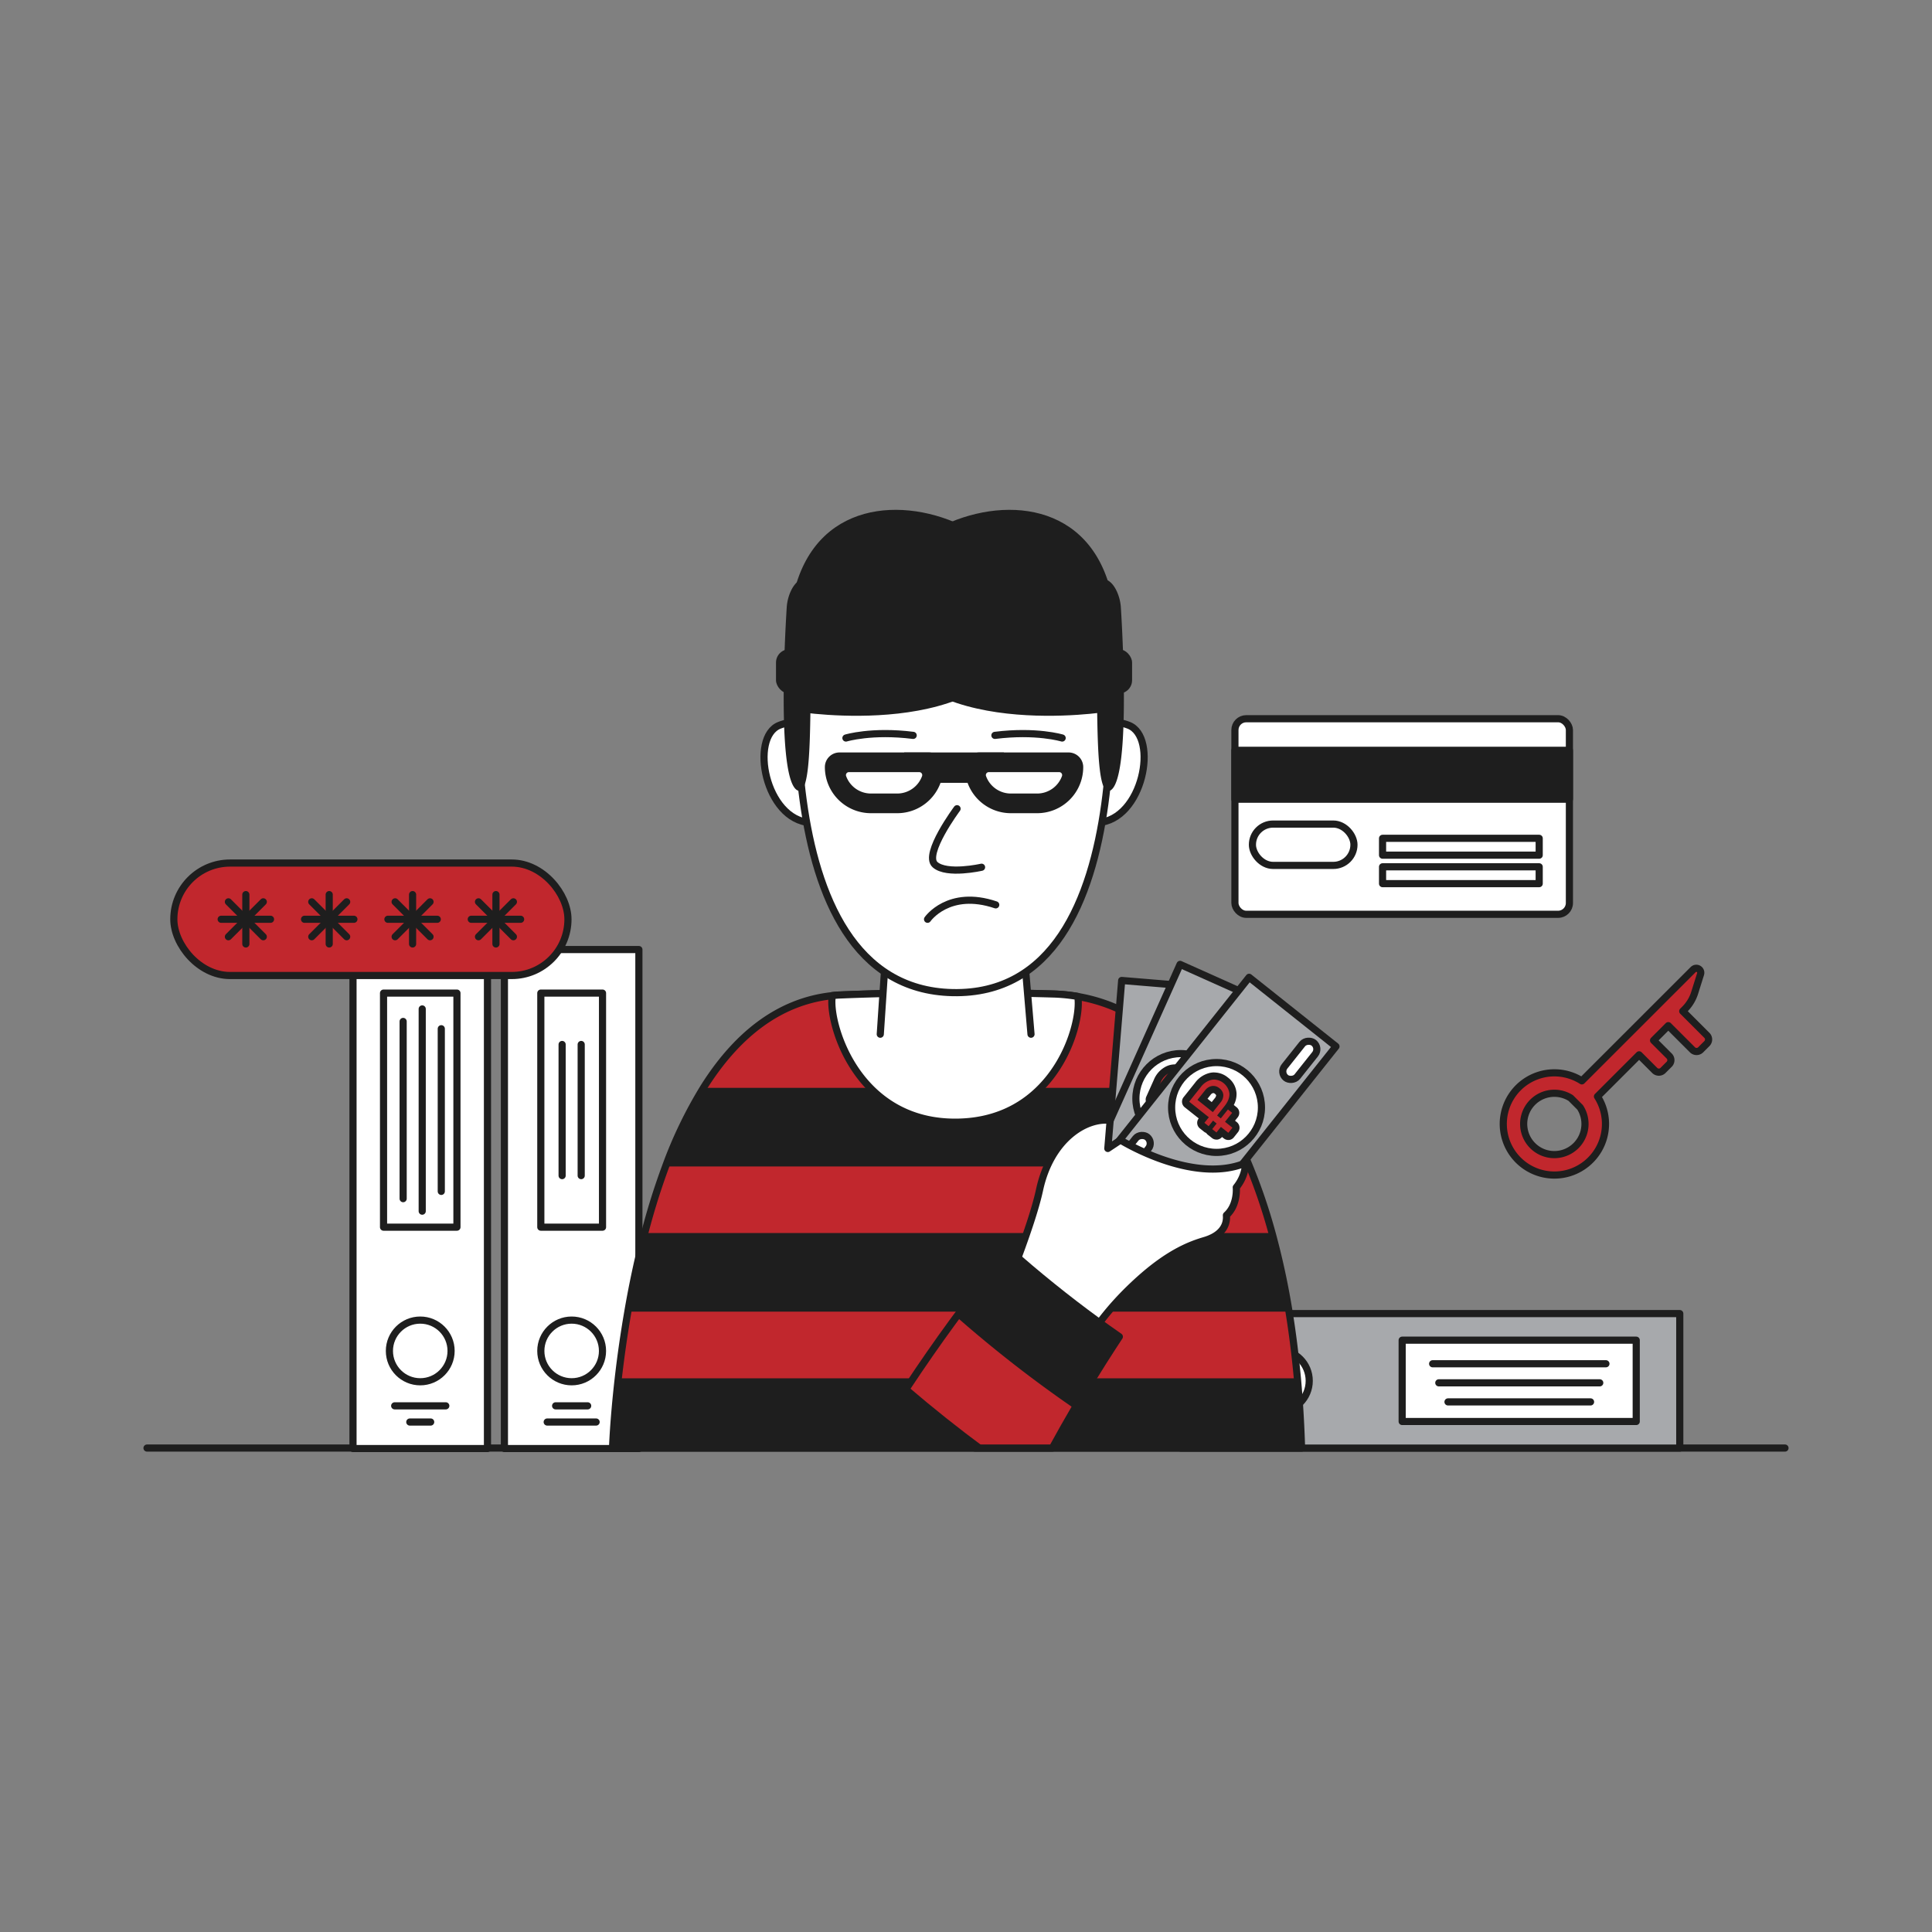 <?xml version="1.0" encoding="UTF-8"?> <svg xmlns="http://www.w3.org/2000/svg" id="Layer_1" data-name="Layer 1" viewBox="0 0 1080 1080"><rect x="0" y="0" width="1080" height="1080" fill="#808080" stroke="none"/> <defs> <style>.cls-1{fill:none;}.cls-1,.cls-2,.cls-3,.cls-4,.cls-8{stroke:#1e1e1e;stroke-linecap:round;stroke-linejoin:round;stroke-width:4px;}.cls-2,.cls-6{fill:#fff;}.cls-3{fill:#a7a9ac;}.cls-4,.cls-7{fill:#c1272d;}.cls-5,.cls-8{fill:#1e1e1e;}</style> </defs> <polyline class="cls-1" points="997.82 809.47 685.62 809.47 584.5 809.47 549.97 809.47 544.75 809.47 544.74 809.47 534.95 809.47 525.11 809.47 416.51 809.47 412.41 809.47 373.51 809.47 357.43 809.47 337.79 809.47 330.1 809.47 318.19 809.47 82.18 809.47"></polyline> <rect class="cls-2" x="197.33" y="530.81" width="75.17" height="278.93"></rect> <rect class="cls-2" x="214.4" y="555.15" width="41.03" height="130.84"></rect> <circle class="cls-2" cx="234.92" cy="755.18" r="17.24"></circle> <line class="cls-1" x1="220.63" y1="785.87" x2="249.2" y2="785.87"></line> <line class="cls-1" x1="229.08" y1="794.92" x2="240.75" y2="794.92"></line> <line class="cls-1" x1="225.36" y1="570.99" x2="225.36" y2="670.06"></line> <line class="cls-1" x1="236.02" y1="564" x2="236.02" y2="677.05"></line> <line class="cls-1" x1="246.68" y1="575.07" x2="246.68" y2="665.99"></line> <rect class="cls-3" x="761.95" y="632.44" width="75.17" height="278.93" transform="translate(1571.44 -27.64) rotate(90)"></rect> <rect class="cls-2" x="826.51" y="706.48" width="45.45" height="130.84" transform="translate(1621.14 -77.34) rotate(90)"></rect> <circle class="cls-2" cx="714.63" cy="771.9" r="17.24"></circle> <line class="cls-1" x1="683.95" y1="757.62" x2="683.95" y2="786.18"></line> <line class="cls-1" x1="674.89" y1="766.07" x2="674.89" y2="777.74"></line> <line class="cls-1" x1="800.85" y1="762.35" x2="897.72" y2="762.35"></line> <line class="cls-1" x1="804.3" y1="773.01" x2="894.27" y2="773.01"></line> <line class="cls-1" x1="889.13" y1="783.67" x2="809.44" y2="783.67"></line> <rect class="cls-2" x="281.97" y="530.81" width="75.17" height="278.93"></rect> <rect class="cls-2" x="302.32" y="555.15" width="34.49" height="130.84"></rect> <circle class="cls-2" cx="319.56" cy="755.18" r="17.24"></circle> <line class="cls-1" x1="310.6" y1="785.87" x2="328.51" y2="785.87"></line> <line class="cls-1" x1="305.89" y1="794.92" x2="333.23" y2="794.92"></line> <line class="cls-1" x1="314.23" y1="583.87" x2="314.23" y2="657.18"></line> <line class="cls-1" x1="324.89" y1="583.87" x2="324.89" y2="657.18"></line> <path class="cls-2" d="M610,409.91s7.27-9.87,21-4.46c16.72,6.56,8,53-17.38,54.4S610,409.91,610,409.91Z"></path> <path class="cls-2" d="M456.68,409.91s-7.28-9.87-21-4.46c-16.72,6.56-8,53,17.38,54.4S456.68,409.91,456.68,409.91Z"></path> <path class="cls-4" d="M727.58,809.48H342.41s.53-15.59,3.21-39c1.26-11,3-23.63,5.35-37.23,2.4-14,5.49-28.87,9.43-43.93a386.24,386.24,0,0,1,11.65-37.23,243.78,243.78,0,0,1,21.13-43.94c17.44-27.84,40.81-48.21,72.12-51.58,1.25-.14,2.51-.25,3.8-.33a1.83,1.83,0,0,0,.33,0c20.1-.84,39.85-1.2,57.78-1.28,7.75,0,15.18,0,22.2,0l5.9.05c13.49.14,25,.42,33.46.67,3.23.09,6.45.35,9.64.76,1.37.17,2.72.38,4.06.61a93.8,93.8,0,0,1,36.25,14.44c11.53,7.68,24.11,19.5,36.12,36.65a228.91,228.91,0,0,1,23.63,43.94,318.94,318.94,0,0,1,12.62,37.23,421.37,421.37,0,0,1,9.48,43.93q2.85,17.5,4.68,37.23C726.37,782.78,727.16,795.77,727.58,809.48Z"></path> <path class="cls-2" d="M581.78,608.11c-10.76,11-26.28,19.21-47.88,19.21-21.26,0-36.66-8.24-47.43-19.21-17.59-17.92-22.86-43.11-21.17-51.58,1.25-.14,2.51-.25,3.8-.33a1.83,1.83,0,0,0,.33,0c20.1-.84,39.85-1.2,57.78-1.28,7.75,0,15.18,0,22.2,0l5.9.05c13.49.14,25,.42,33.46.67,3.23.09,6.45.35,9.64.76,1.37.17,2.72.38,4.06.61C604.13,566,599.06,590.53,581.78,608.11Z"></path> <polyline class="cls-2" points="492.08 578.13 500.09 458.38 566.23 458.38 576.34 578.13"></polyline> <path class="cls-2" d="M448.26,342.57s-26,209.91,84.18,212.31c112.62,2.45,85.81-212.31,85.81-212.31Z"></path> <path class="cls-5" d="M441.92,330.76a26,26,0,0,0-2.16,9.11c-1.09,17.48-5.29,95.86,5.92,101.9,12.62,6.8,2.85-95.32,12.62-101.43C467.31,334.71,450.37,312.06,441.92,330.76Z"></path> <path class="cls-5" d="M624.43,330.85A26,26,0,0,1,626.6,340c1.08,17.47,5.28,95.86-5.93,101.89-12.62,6.8-2.84-95.32-12.62-101.42C599,334.81,616,312.15,624.43,330.85Z"></path> <path class="cls-5" d="M445.44,397.8s108.21,17.7,128.41-44.46C595.87,285.6,410.18,224.31,445.44,397.8Z"></path> <path class="cls-5" d="M619.5,397.8s-108.21,17.7-128.41-44.46C469.08,285.6,654.77,224.31,619.5,397.8Z"></path> <path class="cls-5" d="M547.51,420.63h49.84a8.18,8.18,0,0,1,8.18,8.18v0a25.77,25.77,0,0,1-25.77,25.77H565.1a25.77,25.77,0,0,1-25.77-25.77v0a8.18,8.18,0,0,1,8.18-8.18Z"></path> <path class="cls-5" d="M486.87,420.63h14.66A25.77,25.77,0,0,1,527.3,446.4v0a8.18,8.18,0,0,1-8.18,8.18H469.28a8.18,8.18,0,0,1-8.18-8.18v0a25.77,25.77,0,0,1,25.77-25.77Z" transform="translate(988.41 875.21) rotate(180)"></path> <rect class="cls-5" x="505.43" y="420.63" width="55.76" height="16.98"></rect> <path class="cls-6" d="M565.1,443.59a14.79,14.79,0,0,1-13.89-9.72,1.66,1.66,0,0,1,1.55-2.25h39.33a1.66,1.66,0,0,1,1.55,2.25,14.79,14.79,0,0,1-13.89,9.72Z"></path> <path class="cls-6" d="M486.87,443.59A14.79,14.79,0,0,1,473,433.87a1.66,1.66,0,0,1,1.55-2.25h39.32a1.67,1.67,0,0,1,1.56,2.25,14.8,14.8,0,0,1-13.89,9.72Z"></path> <path class="cls-1" d="M593.75,412.56s-14.43-4.39-37.59-1.48"></path> <path class="cls-1" d="M472.88,412.56s14.43-4.39,37.59-1.48"></path> <path class="cls-1" d="M518.51,513.88s11.73-17,38.11-8.06"></path> <path class="cls-1" d="M535,452.08s-18.89,25.4-12.3,31.27,26,1.44,26,1.44"></path> <path class="cls-5" d="M698.47,652.05H372.05a243.78,243.78,0,0,1,21.13-43.94h93.29c10.77,11,26.17,19.21,47.43,19.21,21.6,0,37.12-8.24,47.88-19.21h93.06A228.91,228.91,0,0,1,698.47,652.05Z"></path> <path class="cls-5" d="M720.57,733.21H351c2.4-14,5.49-28.87,9.43-43.93H711.09A421.37,421.37,0,0,1,720.57,733.21Z"></path> <path class="cls-5" d="M727.58,809.48H342.41s.53-15.59,3.21-39H725.25C726.37,782.78,727.16,795.77,727.58,809.48Z"></path> <path class="cls-3" d="M669,688.54l-53.17-4.4L619.28,642l7.08-4.7s22.13-9.53,24.17,5.82c0,0,5.43,4,7.13,12.69,0,0,8.08,5.45,8.37,14.22C666.12,670.25,675,674.85,669,688.54Z"></path> <path class="cls-3" d="M677.65,689.26l-8.68-.72c6-13.69-2.85-18.29-2.94-18.55-.29-8.77-8.36-14.19-8.37-14.22-1.7-8.73-7.12-12.68-7.13-12.69-2-15.35-24.14-5.84-24.17-5.82q-3.55,2.34-7.08,4.7l1.3-15.67,6.45-78.2,61.85,5.12Z"></path> <circle class="cls-2" cx="652.34" cy="618.68" r="25.11"></circle> <path class="cls-7" d="M659.93,632.28l-3-.24a2,2,0,0,1-1.27-.6,2,2,0,0,1-1.18.39h-.17l-3-.25a2,2,0,0,1-1.36-.7,1.94,1.94,0,0,1-.47-1.46l.16-2-12-1a2,2,0,0,1-1.83-2.16l.85-10.28a12.51,12.51,0,0,1,3.46-8.18,9.54,9.54,0,0,1,6.89-2.71c.34,0,.69,0,1.05,0a9.84,9.84,0,0,1,7.52,3.84,11.64,11.64,0,0,1,2.09,7.08,2,2,0,0,1,.54-.08h.17l3,.25a2,2,0,0,1,1.82,2.16l-.36,4.42,3.29.27a2,2,0,0,1,1.83,2.15l-.31,3.66a2,2,0,0,1-2,1.83h-.16l-3.29-.27-.16,2a2,2,0,0,1-2,1.84Zm-9.67-12.48.38-4.63a4.74,4.74,0,0,0-.62-3.25,3.35,3.35,0,0,0-2.53-1.11h-.4a3.05,3.05,0,0,0-2.16.78,4.24,4.24,0,0,0-1.24,2.92l-.39,4.73Z"></path> <path class="cls-5" d="M647,605.13l.89,0a8,8,0,0,1,6.08,3q2,2.7,1.64,7.33l-.56,6.68,2.63.22.53-6.42,3,.25-.53,6.41,5.28.44-.3,3.65-5.28-.43-.33,4-3-.25.32-4-2.62-.22-.32,4-3-.25.33-4-13.95-1.16.85-10.27a10.45,10.45,0,0,1,2.86-6.91,7.53,7.53,0,0,1,5.49-2.15M652.09,622l.55-6.62a6.54,6.54,0,0,0-1-4.63,5.26,5.26,0,0,0-4-1.89,5.72,5.72,0,0,0-.58,0,5,5,0,0,0-3.5,1.3,6.19,6.19,0,0,0-1.88,4.22l-.56,6.74,11,.9M647,601.13a11.59,11.59,0,0,0-8.28,3.28,14.4,14.4,0,0,0-4.06,9.45l-.85,10.27a4,4,0,0,0,3.66,4.32l10,.82a4,4,0,0,0,3.66,4.29l3,.25.33,0a4.15,4.15,0,0,0,1-.13,4,4,0,0,0,1.29.33l3,.25h.34a4,4,0,0,0,4-3.65l1.29.11h.33a4,4,0,0,0,4-3.67l.3-3.65a4,4,0,0,0-3.66-4.32L665,619l.2-2.43a4,4,0,0,0-.94-2.91,3.94,3.94,0,0,0-2.72-1.4l-2-.17a12.82,12.82,0,0,0-2.37-6.3,11.87,11.87,0,0,0-9-4.63c-.41,0-.82,0-1.22,0Zm-1.58,16.27.23-2.75a2.35,2.35,0,0,1,.58-1.58,1,1,0,0,1,.81-.27h.25a1.86,1.86,0,0,1,1.1.32,3.16,3.16,0,0,1,.22,1.88l-.22,2.63-3-.24Z"></path> <rect class="cls-2" x="615.76" y="661.88" width="25.04" height="9.15" rx="4.57" transform="translate(-87.62 1237.76) rotate(-85.28)"></rect> <rect class="cls-2" x="663.88" y="566.32" width="25.04" height="9.15" rx="4.57" transform="translate(51.77 1198.01) rotate(-85.28)"></rect> <rect class="cls-3" x="591.82" y="583.05" width="136.52" height="62.06" transform="translate(-170.19 965.44) rotate(-65.87)"></rect> <circle class="cls-2" cx="660.08" cy="614.08" r="25.11"></circle> <path class="cls-7" d="M663.53,629.61a2,2,0,0,1-.82-.17L660,628.21a2,2,0,0,1-1-1,1.94,1.94,0,0,1-1.4-.09l-2.75-1.23a2,2,0,0,1-1-2.64l.81-1.81-11-4.9a2,2,0,0,1-1-2.64l4.21-9.42a12.52,12.52,0,0,1,6-6.56,9.41,9.41,0,0,1,4-.89,10.74,10.74,0,0,1,4.41,1,9.85,9.85,0,0,1,5.82,6.12,11.73,11.73,0,0,1-.38,7.37,1.94,1.94,0,0,1,.69.17l2.75,1.23a2,2,0,0,1,1,2.65l-1.82,4,3,1.35a2,2,0,0,1,1.05,1.11,2,2,0,0,1-.05,1.53l-1.5,3.35a2,2,0,0,1-1.11,1,1.94,1.94,0,0,1-.71.13,2.11,2.11,0,0,1-.82-.17l-3-1.35-.81,1.8A2,2,0,0,1,663.53,629.61Zm-5.79-15.15,1.9-4.24a4.72,4.72,0,0,0,.49-3.28,3.32,3.32,0,0,0-2-1.88,3.68,3.68,0,0,0-1.53-.37,2.93,2.93,0,0,0-1.15.24,4.24,4.24,0,0,0-2.13,2.34l-1.94,4.33Z"></path> <path class="cls-5" d="M656.81,599a8.87,8.87,0,0,1,3.6.83,8,8,0,0,1,4.72,4.88c.66,2.15.36,4.63-.89,7.46l-2.74,6.12,2.4,1.08,2.63-5.87,2.75,1.23-2.63,5.87,4.84,2.17-1.5,3.34L665.15,624l-1.62,3.62-2.75-1.23,1.62-3.63-2.4-1.07-1.62,3.63-2.76-1.24,1.63-3.62-12.78-5.73,4.22-9.41a10.49,10.49,0,0,1,5-5.57,7.46,7.46,0,0,1,3.12-.7m1.94,18.06,2.71-6.07a6.49,6.49,0,0,0,.58-4.7,5.24,5.24,0,0,0-3.11-3.1,5.68,5.68,0,0,0-2.34-.54,4.76,4.76,0,0,0-1.92.4,6.17,6.17,0,0,0-3.18,3.35l-2.77,6.17,10,4.49M656.81,595a11.28,11.28,0,0,0-4.81,1.08,14.38,14.38,0,0,0-7,7.56l-4.22,9.41a4,4,0,0,0-.08,3.06,4,4,0,0,0,2.1,2.22l9.12,4.09a4,4,0,0,0-.07,3,4,4,0,0,0,2.1,2.22l2.75,1.24a4.3,4.3,0,0,0,1.29.33,4.06,4.06,0,0,0,1.11.74l2.75,1.23a4,4,0,0,0,3.06.09,4,4,0,0,0,2.22-2.08l1.18.53a4,4,0,0,0,3.06.09,4,4,0,0,0,2.23-2.1l1.5-3.35a4,4,0,0,0-2-5.28l-1.18-.54,1-2.22a4,4,0,0,0-2-5.28l-1.83-.82a12.84,12.84,0,0,0-.14-6.73,11.84,11.84,0,0,0-6.91-7.35,12.83,12.83,0,0,0-5.23-1.18ZM654,610.59l1.13-2.52a2.4,2.4,0,0,1,1.07-1.29.86.86,0,0,1,.38-.09,1.82,1.82,0,0,1,.71.19,1.88,1.88,0,0,1,.93.68,3.15,3.15,0,0,1-.42,1.84l-1.08,2.41L654,610.59Z"></path> <rect class="cls-2" x="608.99" y="646.58" width="25.04" height="9.15" rx="4.57" transform="translate(-226.83 952.16) rotate(-65.87)"></rect> <rect class="cls-2" x="686.13" y="572.44" width="25.04" height="9.15" rx="4.57" transform="translate(-113.56 978.72) rotate(-65.87)"></rect> <rect class="cls-3" x="611.79" y="588.06" width="136.52" height="62.06" transform="translate(-227.8 765.88) rotate(-51.5)"></rect> <circle class="cls-2" cx="680.05" cy="619.09" r="25.11"></circle> <path class="cls-7" d="M686.65,635.24a2,2,0,0,1-1.24-.43l-2.59-2.06-1.22,1.55a2.06,2.06,0,0,1-1.34.74H680a2,2,0,0,1-1.25-.43l-2.35-1.88a2,2,0,0,1-.73-1.2h-.09a1.94,1.94,0,0,1-1.24-.44L672,629.23a2,2,0,0,1-.32-2.81l1.23-1.55-9.39-7.47a2,2,0,0,1-.75-1.34,2,2,0,0,1,.43-1.47l6.42-8.07a12.43,12.43,0,0,1,7.42-4.87,9.73,9.73,0,0,1,1.77-.17,10,10,0,0,1,6.32,2.36,9.86,9.86,0,0,1,4.11,7.37,11.61,11.61,0,0,1-2.2,7,1.93,1.93,0,0,1,.63.34l2.36,1.87a2,2,0,0,1,.32,2.81l-2.76,3.47,2.58,2.06a2,2,0,0,1,.74,1.33,2,2,0,0,1-.42,1.48l-2.28,2.87A2,2,0,0,1,686.65,635.24Zm-9-16.37,2.89-3.63a4.72,4.72,0,0,0,1.29-3.06,4,4,0,0,0-3.58-3.14l-.47,0a4.24,4.24,0,0,0-2.64,1.74l-3,3.71Z"></path> <path class="cls-5" d="M678.82,603.48a9,9,0,0,1,8.44,7.83c.1,2.24-.8,4.57-2.72,7l-4.17,5.25,2.06,1.64,4-5,2.36,1.88-4,5,4.15,3.3-2.29,2.87-4.15-3.3L680,633.05l-2.36-1.87,2.47-3.11-2-1.64-2.48,3.11-2.36-1.88,2.48-3.11-11-8.71,6.42-8.07a10.52,10.52,0,0,1,6.22-4.16,8.6,8.6,0,0,1,1.41-.13m-.81,18.2,4.14-5.2a6.56,6.56,0,0,0,1.72-4.42,5.25,5.25,0,0,0-2.24-3.77,5.32,5.32,0,0,0-3.34-1.25,6.61,6.61,0,0,0-.76.05,6.25,6.25,0,0,0-3.91,2.46l-4.21,5.29,8.6,6.84m.81-22.2a12.09,12.09,0,0,0-2.14.2,14.36,14.36,0,0,0-8.62,5.6l-6.42,8.07a4,4,0,0,0,.64,5.62l7.83,6.22a4,4,0,0,0,.65,5.6l2.36,1.88a3.84,3.84,0,0,0,1.17.64,4,4,0,0,0,.89,1l2.36,1.87a4,4,0,0,0,2.49.87l.45,0a4,4,0,0,0,2.66-1.47l1,.81a4,4,0,0,0,2.49.87l.45,0a4,4,0,0,0,2.68-1.49l2.29-2.87a4,4,0,0,0-.64-5.62l-1-.81,1.51-1.9a4,4,0,0,0-.64-5.62l-1.56-1.25a12.8,12.8,0,0,0,1.53-6.55,11.85,11.85,0,0,0-4.87-8.84,12,12,0,0,0-7.56-2.79ZM675,614.2l1.72-2.16a2.4,2.4,0,0,1,1.37-1h.17a1.31,1.31,0,0,1,.85.38,1.94,1.94,0,0,1,.74.89A3.24,3.24,0,0,1,679,614l-1.65,2.07L675,614.2Z"></path> <rect class="cls-2" x="620.96" y="640.85" width="25.04" height="9.15" rx="4.57" transform="translate(-265.99 739.38) rotate(-51.5)"></rect> <rect class="cls-2" x="714.09" y="588.18" width="25.04" height="9.15" rx="4.57" transform="translate(-189.62 792.38) rotate(-51.5)"></rect> <path class="cls-2" d="M593.26,787.71a737.25,737.25,0,0,1-28.93-72.11c-.1-.17,12.74-31.84,16.74-50.24,6.18-28.86,26.14-40.72,39.51-39.07L619.28,642l7.08-4.7s40.25,25.09,69.85,12.84c0,0,.46,6.7-5.13,13.62,0,0,1,9.69-5.5,15.55-.15.23,2,10-12.32,14.19-7.68,2.27-18.78,6.51-34.15,19.81C595.1,751.63,593.29,787.69,593.26,787.71Z"></path> <path class="cls-4" d="M625.72,747.23l-.57.85c-2.33,3.58-11.94,18-24.46,39.39-3.91,6.69-8.1,14.06-12.44,22H545.1l-50.6-12.68L494,796q6.61-10.62,13.46-21,12.19-18.43,25.09-36.08l2.07-2.81q14-19,28.7-37l.51-.58,4.4,3.86q3.83,3.32,7.67,6.59Q600.28,729.59,625.72,747.23Z"></path> <path class="cls-5" d="M625.15,748.08c-2.33,3.59-11.94,18-24.46,39.39a705,705,0,0,1-66-51.37q14-18.95,28.7-36.94A664.21,664.21,0,0,0,625.15,748.08Z"></path> <path class="cls-5" d="M550.77,809.47H545.1l-50.6-12.68L494,796q6.61-10.62,13.46-21Q528.74,793.24,550.77,809.47Z"></path> <rect class="cls-5" x="433.79" y="362.92" width="199.05" height="24.79" rx="7.46"></rect> <rect class="cls-2" x="690.33" y="401.77" width="186.98" height="109.33" rx="6.32"></rect> <rect class="cls-8" x="690.33" y="419.44" width="186.98" height="27.33"></rect> <rect class="cls-2" x="700.11" y="460.66" width="56.76" height="23.11" rx="11.56"></rect> <rect class="cls-2" x="772.86" y="468.63" width="87.56" height="9.41"></rect> <rect class="cls-2" x="772.86" y="484.55" width="87.56" height="9.41"></rect> <path class="cls-4" d="M946.5,542,884.27,604.2a28.57,28.57,0,1,0,8.73,8.73l23.28-23.27,8.72,8.73a3.28,3.28,0,0,0,4.62,0l3.47-3.46a3.28,3.28,0,0,0,0-4.62l-8.73-8.73,8.22-8.23,13.5,13.49a3.25,3.25,0,0,0,4.61,0l3.47-3.46a3.28,3.28,0,0,0,0-4.62l-13.49-13.49,1.09-1.1a22.5,22.5,0,0,0,5.58-9.2l3.3-10.5A2.49,2.49,0,0,0,946.5,542ZM881,640.41a17.14,17.14,0,1,1-2.91-26.58l0,0,5.21,5.21v0A17.12,17.12,0,0,1,881,640.41Z"></path> <rect class="cls-4" x="97.17" y="482.45" width="220.32" height="62.87" rx="31.43"></rect> <line class="cls-1" x1="147.18" y1="504.13" x2="127.68" y2="523.64"></line> <line class="cls-1" x1="147.18" y1="523.64" x2="127.68" y2="504.13"></line> <line class="cls-1" x1="151.22" y1="513.88" x2="123.64" y2="513.88"></line> <line class="cls-1" x1="137.43" y1="527.68" x2="137.43" y2="500.09"></line> <line class="cls-1" x1="193.79" y1="504.13" x2="174.28" y2="523.64"></line> <line class="cls-1" x1="193.79" y1="523.64" x2="174.28" y2="504.13"></line> <line class="cls-1" x1="197.83" y1="513.88" x2="170.24" y2="513.88"></line> <line class="cls-1" x1="184.03" y1="527.68" x2="184.03" y2="500.09"></line> <line class="cls-1" x1="240.39" y1="504.13" x2="220.88" y2="523.64"></line> <line class="cls-1" x1="240.39" y1="523.64" x2="220.88" y2="504.13"></line> <line class="cls-1" x1="244.43" y1="513.88" x2="216.84" y2="513.88"></line> <line class="cls-1" x1="230.64" y1="527.68" x2="230.64" y2="500.09"></line> <line class="cls-1" x1="286.99" y1="504.13" x2="267.48" y2="523.64"></line> <line class="cls-1" x1="286.99" y1="523.64" x2="267.48" y2="504.13"></line> <line class="cls-1" x1="291.03" y1="513.88" x2="263.44" y2="513.88"></line> <line class="cls-1" x1="277.24" y1="527.68" x2="277.24" y2="500.09"></line> </svg> 